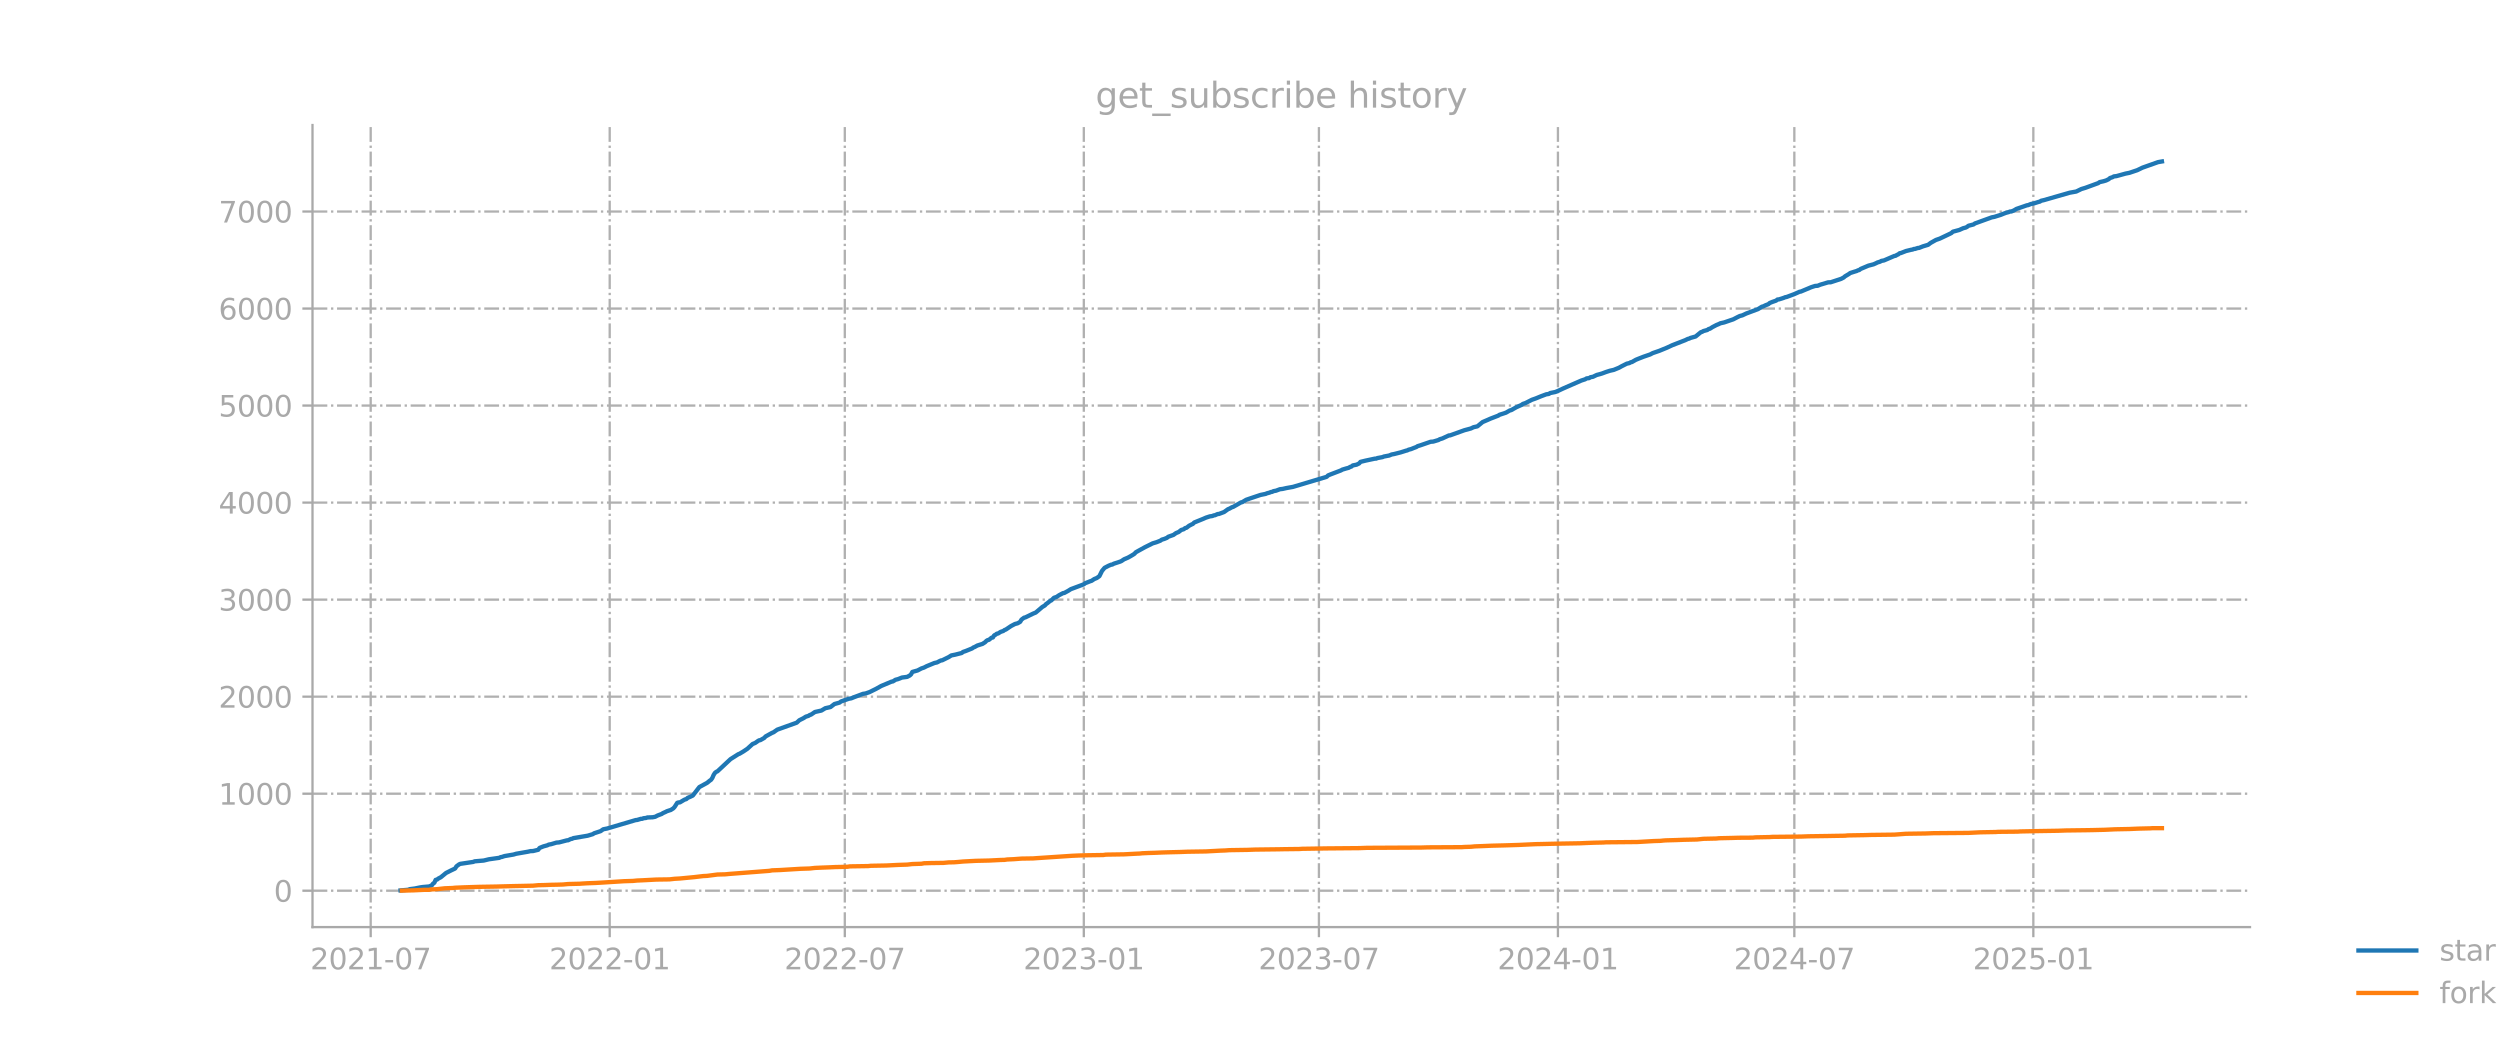 <?xml version="1.0" encoding="utf-8" standalone="no"?>
<!DOCTYPE svg PUBLIC "-//W3C//DTD SVG 1.1//EN"
  "http://www.w3.org/Graphics/SVG/1.1/DTD/svg11.dtd">
<svg xmlns:xlink="http://www.w3.org/1999/xlink" width="864pt" height="360pt" viewBox="0 0 864 360" xmlns="http://www.w3.org/2000/svg" version="1.1">
 <defs>
  <style type="text/css">*{stroke-linejoin: round; stroke-linecap: butt}</style>
 </defs>
 <g id="figure_1">
  <g id="patch_1">
   <path d="M 0 360 
L 864 360 
L 864 0 
L 0 0 
L 0 360 
z
" style="fill: none; opacity: 0"/>
  </g>
  <g id="axes_1">
   <g id="patch_2">
    <path d="M 108 320.4 
L 777.6 320.4 
L 777.6 43.2 
L 108 43.2 
L 108 320.4 
z
" style="fill: none; opacity: 0"/>
   </g>
   <g id="matplotlib.axis_1">
    <g id="xtick_1">
     <g id="line2d_1">
      <path d="M 128.111 320.4 
L 128.111 43.2 
" clip-path="url(#p26e1c98e89)" style="fill: none; stroke-dasharray: 5.12,1.28,0.8,1.28; stroke-dashoffset: 0; stroke: #b0b0b0; stroke-width: 0.8"/>
     </g>
     <g id="line2d_2">
      <defs>
       <path id="mb1f3324a06" d="M 0 0 
L 0 3.5 
" style="stroke: #a9a9a9; stroke-width: 0.8"/>
      </defs>
      <g>
       <use xlink:href="#mb1f3324a06" x="128.111" y="320.4" style="fill: #a9a9a9; stroke: #a9a9a9; stroke-width: 0.8"/>
      </g>
     </g>
     <g id="text_1">
      <!-- 2021-07 -->
      <g style="fill: #a9a9a9" transform="translate(107.22 334.998) scale(0.1 -0.1)">
       <defs>
        <path id="DejaVuSans-32" d="M 1228 531 
L 3431 531 
L 3431 0 
L 469 0 
L 469 531 
Q 828 903 1448 1529 
Q 2069 2156 2228 2338 
Q 2531 2678 2651 2914 
Q 2772 3150 2772 3378 
Q 2772 3750 2511 3984 
Q 2250 4219 1831 4219 
Q 1534 4219 1204 4116 
Q 875 4013 500 3803 
L 500 4441 
Q 881 4594 1212 4672 
Q 1544 4750 1819 4750 
Q 2544 4750 2975 4387 
Q 3406 4025 3406 3419 
Q 3406 3131 3298 2873 
Q 3191 2616 2906 2266 
Q 2828 2175 2409 1742 
Q 1991 1309 1228 531 
z
" transform="scale(0.016)"/>
        <path id="DejaVuSans-30" d="M 2034 4250 
Q 1547 4250 1301 3770 
Q 1056 3291 1056 2328 
Q 1056 1369 1301 889 
Q 1547 409 2034 409 
Q 2525 409 2770 889 
Q 3016 1369 3016 2328 
Q 3016 3291 2770 3770 
Q 2525 4250 2034 4250 
z
M 2034 4750 
Q 2819 4750 3233 4129 
Q 3647 3509 3647 2328 
Q 3647 1150 3233 529 
Q 2819 -91 2034 -91 
Q 1250 -91 836 529 
Q 422 1150 422 2328 
Q 422 3509 836 4129 
Q 1250 4750 2034 4750 
z
" transform="scale(0.016)"/>
        <path id="DejaVuSans-31" d="M 794 531 
L 1825 531 
L 1825 4091 
L 703 3866 
L 703 4441 
L 1819 4666 
L 2450 4666 
L 2450 531 
L 3481 531 
L 3481 0 
L 794 0 
L 794 531 
z
" transform="scale(0.016)"/>
        <path id="DejaVuSans-2d" d="M 313 2009 
L 1997 2009 
L 1997 1497 
L 313 1497 
L 313 2009 
z
" transform="scale(0.016)"/>
        <path id="DejaVuSans-37" d="M 525 4666 
L 3525 4666 
L 3525 4397 
L 1831 0 
L 1172 0 
L 2766 4134 
L 525 4134 
L 525 4666 
z
" transform="scale(0.016)"/>
       </defs>
       <use xlink:href="#DejaVuSans-32"/>
       <use xlink:href="#DejaVuSans-30" transform="translate(63.623 0)"/>
       <use xlink:href="#DejaVuSans-32" transform="translate(127.246 0)"/>
       <use xlink:href="#DejaVuSans-31" transform="translate(190.869 0)"/>
       <use xlink:href="#DejaVuSans-2d" transform="translate(254.492 0)"/>
       <use xlink:href="#DejaVuSans-30" transform="translate(290.576 0)"/>
       <use xlink:href="#DejaVuSans-37" transform="translate(354.199 0)"/>
      </g>
     </g>
    </g>
    <g id="xtick_2">
     <g id="line2d_3">
      <path d="M 210.712 320.4 
L 210.712 43.2 
" clip-path="url(#p26e1c98e89)" style="fill: none; stroke-dasharray: 5.12,1.28,0.8,1.28; stroke-dashoffset: 0; stroke: #b0b0b0; stroke-width: 0.8"/>
     </g>
     <g id="line2d_4">
      <g>
       <use xlink:href="#mb1f3324a06" x="210.712" y="320.4" style="fill: #a9a9a9; stroke: #a9a9a9; stroke-width: 0.8"/>
      </g>
     </g>
     <g id="text_2">
      <!-- 2022-01 -->
      <g style="fill: #a9a9a9" transform="translate(189.82 334.998) scale(0.1 -0.1)">
       <use xlink:href="#DejaVuSans-32"/>
       <use xlink:href="#DejaVuSans-30" transform="translate(63.623 0)"/>
       <use xlink:href="#DejaVuSans-32" transform="translate(127.246 0)"/>
       <use xlink:href="#DejaVuSans-32" transform="translate(190.869 0)"/>
       <use xlink:href="#DejaVuSans-2d" transform="translate(254.492 0)"/>
       <use xlink:href="#DejaVuSans-30" transform="translate(290.576 0)"/>
       <use xlink:href="#DejaVuSans-31" transform="translate(354.199 0)"/>
      </g>
     </g>
    </g>
    <g id="xtick_3">
     <g id="line2d_5">
      <path d="M 291.965 320.4 
L 291.965 43.2 
" clip-path="url(#p26e1c98e89)" style="fill: none; stroke-dasharray: 5.12,1.28,0.8,1.28; stroke-dashoffset: 0; stroke: #b0b0b0; stroke-width: 0.8"/>
     </g>
     <g id="line2d_6">
      <g>
       <use xlink:href="#mb1f3324a06" x="291.965" y="320.4" style="fill: #a9a9a9; stroke: #a9a9a9; stroke-width: 0.8"/>
      </g>
     </g>
     <g id="text_3">
      <!-- 2022-07 -->
      <g style="fill: #a9a9a9" transform="translate(271.074 334.998) scale(0.1 -0.1)">
       <use xlink:href="#DejaVuSans-32"/>
       <use xlink:href="#DejaVuSans-30" transform="translate(63.623 0)"/>
       <use xlink:href="#DejaVuSans-32" transform="translate(127.246 0)"/>
       <use xlink:href="#DejaVuSans-32" transform="translate(190.869 0)"/>
       <use xlink:href="#DejaVuSans-2d" transform="translate(254.492 0)"/>
       <use xlink:href="#DejaVuSans-30" transform="translate(290.576 0)"/>
       <use xlink:href="#DejaVuSans-37" transform="translate(354.199 0)"/>
      </g>
     </g>
    </g>
    <g id="xtick_4">
     <g id="line2d_7">
      <path d="M 374.565 320.4 
L 374.565 43.2 
" clip-path="url(#p26e1c98e89)" style="fill: none; stroke-dasharray: 5.12,1.28,0.8,1.28; stroke-dashoffset: 0; stroke: #b0b0b0; stroke-width: 0.8"/>
     </g>
     <g id="line2d_8">
      <g>
       <use xlink:href="#mb1f3324a06" x="374.565" y="320.4" style="fill: #a9a9a9; stroke: #a9a9a9; stroke-width: 0.8"/>
      </g>
     </g>
     <g id="text_4">
      <!-- 2023-01 -->
      <g style="fill: #a9a9a9" transform="translate(353.674 334.998) scale(0.1 -0.1)">
       <defs>
        <path id="DejaVuSans-33" d="M 2597 2516 
Q 3050 2419 3304 2112 
Q 3559 1806 3559 1356 
Q 3559 666 3084 287 
Q 2609 -91 1734 -91 
Q 1441 -91 1130 -33 
Q 819 25 488 141 
L 488 750 
Q 750 597 1062 519 
Q 1375 441 1716 441 
Q 2309 441 2620 675 
Q 2931 909 2931 1356 
Q 2931 1769 2642 2001 
Q 2353 2234 1838 2234 
L 1294 2234 
L 1294 2753 
L 1863 2753 
Q 2328 2753 2575 2939 
Q 2822 3125 2822 3475 
Q 2822 3834 2567 4026 
Q 2313 4219 1838 4219 
Q 1578 4219 1281 4162 
Q 984 4106 628 3988 
L 628 4550 
Q 988 4650 1302 4700 
Q 1616 4750 1894 4750 
Q 2613 4750 3031 4423 
Q 3450 4097 3450 3541 
Q 3450 3153 3228 2886 
Q 3006 2619 2597 2516 
z
" transform="scale(0.016)"/>
       </defs>
       <use xlink:href="#DejaVuSans-32"/>
       <use xlink:href="#DejaVuSans-30" transform="translate(63.623 0)"/>
       <use xlink:href="#DejaVuSans-32" transform="translate(127.246 0)"/>
       <use xlink:href="#DejaVuSans-33" transform="translate(190.869 0)"/>
       <use xlink:href="#DejaVuSans-2d" transform="translate(254.492 0)"/>
       <use xlink:href="#DejaVuSans-30" transform="translate(290.576 0)"/>
       <use xlink:href="#DejaVuSans-31" transform="translate(354.199 0)"/>
      </g>
     </g>
    </g>
    <g id="xtick_5">
     <g id="line2d_9">
      <path d="M 455.819 320.4 
L 455.819 43.2 
" clip-path="url(#p26e1c98e89)" style="fill: none; stroke-dasharray: 5.12,1.28,0.8,1.28; stroke-dashoffset: 0; stroke: #b0b0b0; stroke-width: 0.8"/>
     </g>
     <g id="line2d_10">
      <g>
       <use xlink:href="#mb1f3324a06" x="455.819" y="320.4" style="fill: #a9a9a9; stroke: #a9a9a9; stroke-width: 0.8"/>
      </g>
     </g>
     <g id="text_5">
      <!-- 2023-07 -->
      <g style="fill: #a9a9a9" transform="translate(434.927 334.998) scale(0.1 -0.1)">
       <use xlink:href="#DejaVuSans-32"/>
       <use xlink:href="#DejaVuSans-30" transform="translate(63.623 0)"/>
       <use xlink:href="#DejaVuSans-32" transform="translate(127.246 0)"/>
       <use xlink:href="#DejaVuSans-33" transform="translate(190.869 0)"/>
       <use xlink:href="#DejaVuSans-2d" transform="translate(254.492 0)"/>
       <use xlink:href="#DejaVuSans-30" transform="translate(290.576 0)"/>
       <use xlink:href="#DejaVuSans-37" transform="translate(354.199 0)"/>
      </g>
     </g>
    </g>
    <g id="xtick_6">
     <g id="line2d_11">
      <path d="M 538.419 320.4 
L 538.419 43.2 
" clip-path="url(#p26e1c98e89)" style="fill: none; stroke-dasharray: 5.12,1.28,0.8,1.28; stroke-dashoffset: 0; stroke: #b0b0b0; stroke-width: 0.8"/>
     </g>
     <g id="line2d_12">
      <g>
       <use xlink:href="#mb1f3324a06" x="538.419" y="320.4" style="fill: #a9a9a9; stroke: #a9a9a9; stroke-width: 0.8"/>
      </g>
     </g>
     <g id="text_6">
      <!-- 2024-01 -->
      <g style="fill: #a9a9a9" transform="translate(517.527 334.998) scale(0.1 -0.1)">
       <defs>
        <path id="DejaVuSans-34" d="M 2419 4116 
L 825 1625 
L 2419 1625 
L 2419 4116 
z
M 2253 4666 
L 3047 4666 
L 3047 1625 
L 3713 1625 
L 3713 1100 
L 3047 1100 
L 3047 0 
L 2419 0 
L 2419 1100 
L 313 1100 
L 313 1709 
L 2253 4666 
z
" transform="scale(0.016)"/>
       </defs>
       <use xlink:href="#DejaVuSans-32"/>
       <use xlink:href="#DejaVuSans-30" transform="translate(63.623 0)"/>
       <use xlink:href="#DejaVuSans-32" transform="translate(127.246 0)"/>
       <use xlink:href="#DejaVuSans-34" transform="translate(190.869 0)"/>
       <use xlink:href="#DejaVuSans-2d" transform="translate(254.492 0)"/>
       <use xlink:href="#DejaVuSans-30" transform="translate(290.576 0)"/>
       <use xlink:href="#DejaVuSans-31" transform="translate(354.199 0)"/>
      </g>
     </g>
    </g>
    <g id="xtick_7">
     <g id="line2d_13">
      <path d="M 620.121 320.4 
L 620.121 43.2 
" clip-path="url(#p26e1c98e89)" style="fill: none; stroke-dasharray: 5.12,1.28,0.8,1.28; stroke-dashoffset: 0; stroke: #b0b0b0; stroke-width: 0.8"/>
     </g>
     <g id="line2d_14">
      <g>
       <use xlink:href="#mb1f3324a06" x="620.121" y="320.4" style="fill: #a9a9a9; stroke: #a9a9a9; stroke-width: 0.8"/>
      </g>
     </g>
     <g id="text_7">
      <!-- 2024-07 -->
      <g style="fill: #a9a9a9" transform="translate(599.23 334.998) scale(0.1 -0.1)">
       <use xlink:href="#DejaVuSans-32"/>
       <use xlink:href="#DejaVuSans-30" transform="translate(63.623 0)"/>
       <use xlink:href="#DejaVuSans-32" transform="translate(127.246 0)"/>
       <use xlink:href="#DejaVuSans-34" transform="translate(190.869 0)"/>
       <use xlink:href="#DejaVuSans-2d" transform="translate(254.492 0)"/>
       <use xlink:href="#DejaVuSans-30" transform="translate(290.576 0)"/>
       <use xlink:href="#DejaVuSans-37" transform="translate(354.199 0)"/>
      </g>
     </g>
    </g>
    <g id="xtick_8">
     <g id="line2d_15">
      <path d="M 702.721 320.4 
L 702.721 43.2 
" clip-path="url(#p26e1c98e89)" style="fill: none; stroke-dasharray: 5.12,1.28,0.8,1.28; stroke-dashoffset: 0; stroke: #b0b0b0; stroke-width: 0.8"/>
     </g>
     <g id="line2d_16">
      <g>
       <use xlink:href="#mb1f3324a06" x="702.721" y="320.4" style="fill: #a9a9a9; stroke: #a9a9a9; stroke-width: 0.8"/>
      </g>
     </g>
     <g id="text_8">
      <!-- 2025-01 -->
      <g style="fill: #a9a9a9" transform="translate(681.83 334.998) scale(0.1 -0.1)">
       <defs>
        <path id="DejaVuSans-35" d="M 691 4666 
L 3169 4666 
L 3169 4134 
L 1269 4134 
L 1269 2991 
Q 1406 3038 1543 3061 
Q 1681 3084 1819 3084 
Q 2600 3084 3056 2656 
Q 3513 2228 3513 1497 
Q 3513 744 3044 326 
Q 2575 -91 1722 -91 
Q 1428 -91 1123 -41 
Q 819 9 494 109 
L 494 744 
Q 775 591 1075 516 
Q 1375 441 1709 441 
Q 2250 441 2565 725 
Q 2881 1009 2881 1497 
Q 2881 1984 2565 2268 
Q 2250 2553 1709 2553 
Q 1456 2553 1204 2497 
Q 953 2441 691 2322 
L 691 4666 
z
" transform="scale(0.016)"/>
       </defs>
       <use xlink:href="#DejaVuSans-32"/>
       <use xlink:href="#DejaVuSans-30" transform="translate(63.623 0)"/>
       <use xlink:href="#DejaVuSans-32" transform="translate(127.246 0)"/>
       <use xlink:href="#DejaVuSans-35" transform="translate(190.869 0)"/>
       <use xlink:href="#DejaVuSans-2d" transform="translate(254.492 0)"/>
       <use xlink:href="#DejaVuSans-30" transform="translate(290.576 0)"/>
       <use xlink:href="#DejaVuSans-31" transform="translate(354.199 0)"/>
      </g>
     </g>
    </g>
   </g>
   <g id="matplotlib.axis_2">
    <g id="ytick_1">
     <g id="line2d_17">
      <path d="M 108 307.834 
L 777.6 307.834 
" clip-path="url(#p26e1c98e89)" style="fill: none; stroke-dasharray: 5.12,1.28,0.8,1.28; stroke-dashoffset: 0; stroke: #b0b0b0; stroke-width: 0.8"/>
     </g>
     <g id="line2d_18">
      <defs>
       <path id="m8f75522e05" d="M 0 0 
L -3.5 0 
" style="stroke: #a9a9a9; stroke-width: 0.8"/>
      </defs>
      <g>
       <use xlink:href="#m8f75522e05" x="108" y="307.834" style="fill: #a9a9a9; stroke: #a9a9a9; stroke-width: 0.8"/>
      </g>
     </g>
     <g id="text_9">
      <!-- 0 -->
      <g style="fill: #a9a9a9" transform="translate(94.638 311.633) scale(0.1 -0.1)">
       <use xlink:href="#DejaVuSans-30"/>
      </g>
     </g>
    </g>
    <g id="ytick_2">
     <g id="line2d_19">
      <path d="M 108 274.301 
L 777.6 274.301 
" clip-path="url(#p26e1c98e89)" style="fill: none; stroke-dasharray: 5.12,1.28,0.8,1.28; stroke-dashoffset: 0; stroke: #b0b0b0; stroke-width: 0.8"/>
     </g>
     <g id="line2d_20">
      <g>
       <use xlink:href="#m8f75522e05" x="108" y="274.301" style="fill: #a9a9a9; stroke: #a9a9a9; stroke-width: 0.8"/>
      </g>
     </g>
     <g id="text_10">
      <!-- 1000 -->
      <g style="fill: #a9a9a9" transform="translate(75.55 278.1) scale(0.1 -0.1)">
       <use xlink:href="#DejaVuSans-31"/>
       <use xlink:href="#DejaVuSans-30" transform="translate(63.623 0)"/>
       <use xlink:href="#DejaVuSans-30" transform="translate(127.246 0)"/>
       <use xlink:href="#DejaVuSans-30" transform="translate(190.869 0)"/>
      </g>
     </g>
    </g>
    <g id="ytick_3">
     <g id="line2d_21">
      <path d="M 108 240.768 
L 777.6 240.768 
" clip-path="url(#p26e1c98e89)" style="fill: none; stroke-dasharray: 5.12,1.28,0.8,1.28; stroke-dashoffset: 0; stroke: #b0b0b0; stroke-width: 0.8"/>
     </g>
     <g id="line2d_22">
      <g>
       <use xlink:href="#m8f75522e05" x="108" y="240.768" style="fill: #a9a9a9; stroke: #a9a9a9; stroke-width: 0.8"/>
      </g>
     </g>
     <g id="text_11">
      <!-- 2000 -->
      <g style="fill: #a9a9a9" transform="translate(75.55 244.567) scale(0.1 -0.1)">
       <use xlink:href="#DejaVuSans-32"/>
       <use xlink:href="#DejaVuSans-30" transform="translate(63.623 0)"/>
       <use xlink:href="#DejaVuSans-30" transform="translate(127.246 0)"/>
       <use xlink:href="#DejaVuSans-30" transform="translate(190.869 0)"/>
      </g>
     </g>
    </g>
    <g id="ytick_4">
     <g id="line2d_23">
      <path d="M 108 207.235 
L 777.6 207.235 
" clip-path="url(#p26e1c98e89)" style="fill: none; stroke-dasharray: 5.12,1.28,0.8,1.28; stroke-dashoffset: 0; stroke: #b0b0b0; stroke-width: 0.8"/>
     </g>
     <g id="line2d_24">
      <g>
       <use xlink:href="#m8f75522e05" x="108" y="207.235" style="fill: #a9a9a9; stroke: #a9a9a9; stroke-width: 0.8"/>
      </g>
     </g>
     <g id="text_12">
      <!-- 3000 -->
      <g style="fill: #a9a9a9" transform="translate(75.55 211.034) scale(0.1 -0.1)">
       <use xlink:href="#DejaVuSans-33"/>
       <use xlink:href="#DejaVuSans-30" transform="translate(63.623 0)"/>
       <use xlink:href="#DejaVuSans-30" transform="translate(127.246 0)"/>
       <use xlink:href="#DejaVuSans-30" transform="translate(190.869 0)"/>
      </g>
     </g>
    </g>
    <g id="ytick_5">
     <g id="line2d_25">
      <path d="M 108 173.702 
L 777.6 173.702 
" clip-path="url(#p26e1c98e89)" style="fill: none; stroke-dasharray: 5.12,1.28,0.8,1.28; stroke-dashoffset: 0; stroke: #b0b0b0; stroke-width: 0.8"/>
     </g>
     <g id="line2d_26">
      <g>
       <use xlink:href="#m8f75522e05" x="108" y="173.702" style="fill: #a9a9a9; stroke: #a9a9a9; stroke-width: 0.8"/>
      </g>
     </g>
     <g id="text_13">
      <!-- 4000 -->
      <g style="fill: #a9a9a9" transform="translate(75.55 177.501) scale(0.1 -0.1)">
       <use xlink:href="#DejaVuSans-34"/>
       <use xlink:href="#DejaVuSans-30" transform="translate(63.623 0)"/>
       <use xlink:href="#DejaVuSans-30" transform="translate(127.246 0)"/>
       <use xlink:href="#DejaVuSans-30" transform="translate(190.869 0)"/>
      </g>
     </g>
    </g>
    <g id="ytick_6">
     <g id="line2d_27">
      <path d="M 108 140.169 
L 777.6 140.169 
" clip-path="url(#p26e1c98e89)" style="fill: none; stroke-dasharray: 5.12,1.28,0.8,1.28; stroke-dashoffset: 0; stroke: #b0b0b0; stroke-width: 0.8"/>
     </g>
     <g id="line2d_28">
      <g>
       <use xlink:href="#m8f75522e05" x="108" y="140.169" style="fill: #a9a9a9; stroke: #a9a9a9; stroke-width: 0.8"/>
      </g>
     </g>
     <g id="text_14">
      <!-- 5000 -->
      <g style="fill: #a9a9a9" transform="translate(75.55 143.968) scale(0.1 -0.1)">
       <use xlink:href="#DejaVuSans-35"/>
       <use xlink:href="#DejaVuSans-30" transform="translate(63.623 0)"/>
       <use xlink:href="#DejaVuSans-30" transform="translate(127.246 0)"/>
       <use xlink:href="#DejaVuSans-30" transform="translate(190.869 0)"/>
      </g>
     </g>
    </g>
    <g id="ytick_7">
     <g id="line2d_29">
      <path d="M 108 106.636 
L 777.6 106.636 
" clip-path="url(#p26e1c98e89)" style="fill: none; stroke-dasharray: 5.12,1.28,0.8,1.28; stroke-dashoffset: 0; stroke: #b0b0b0; stroke-width: 0.8"/>
     </g>
     <g id="line2d_30">
      <g>
       <use xlink:href="#m8f75522e05" x="108" y="106.636" style="fill: #a9a9a9; stroke: #a9a9a9; stroke-width: 0.8"/>
      </g>
     </g>
     <g id="text_15">
      <!-- 6000 -->
      <g style="fill: #a9a9a9" transform="translate(75.55 110.435) scale(0.1 -0.1)">
       <defs>
        <path id="DejaVuSans-36" d="M 2113 2584 
Q 1688 2584 1439 2293 
Q 1191 2003 1191 1497 
Q 1191 994 1439 701 
Q 1688 409 2113 409 
Q 2538 409 2786 701 
Q 3034 994 3034 1497 
Q 3034 2003 2786 2293 
Q 2538 2584 2113 2584 
z
M 3366 4563 
L 3366 3988 
Q 3128 4100 2886 4159 
Q 2644 4219 2406 4219 
Q 1781 4219 1451 3797 
Q 1122 3375 1075 2522 
Q 1259 2794 1537 2939 
Q 1816 3084 2150 3084 
Q 2853 3084 3261 2657 
Q 3669 2231 3669 1497 
Q 3669 778 3244 343 
Q 2819 -91 2113 -91 
Q 1303 -91 875 529 
Q 447 1150 447 2328 
Q 447 3434 972 4092 
Q 1497 4750 2381 4750 
Q 2619 4750 2861 4703 
Q 3103 4656 3366 4563 
z
" transform="scale(0.016)"/>
       </defs>
       <use xlink:href="#DejaVuSans-36"/>
       <use xlink:href="#DejaVuSans-30" transform="translate(63.623 0)"/>
       <use xlink:href="#DejaVuSans-30" transform="translate(127.246 0)"/>
       <use xlink:href="#DejaVuSans-30" transform="translate(190.869 0)"/>
      </g>
     </g>
    </g>
    <g id="ytick_8">
     <g id="line2d_31">
      <path d="M 108 73.103 
L 777.6 73.103 
" clip-path="url(#p26e1c98e89)" style="fill: none; stroke-dasharray: 5.12,1.28,0.8,1.28; stroke-dashoffset: 0; stroke: #b0b0b0; stroke-width: 0.8"/>
     </g>
     <g id="line2d_32">
      <g>
       <use xlink:href="#m8f75522e05" x="108" y="73.103" style="fill: #a9a9a9; stroke: #a9a9a9; stroke-width: 0.8"/>
      </g>
     </g>
     <g id="text_16">
      <!-- 7000 -->
      <g style="fill: #a9a9a9" transform="translate(75.55 76.902) scale(0.1 -0.1)">
       <use xlink:href="#DejaVuSans-37"/>
       <use xlink:href="#DejaVuSans-30" transform="translate(63.623 0)"/>
       <use xlink:href="#DejaVuSans-30" transform="translate(127.246 0)"/>
       <use xlink:href="#DejaVuSans-30" transform="translate(190.869 0)"/>
      </g>
     </g>
    </g>
   </g>
   <g id="line2d_33">
    <path d="M 138.436 307.733 
L 141.13 307.498 
L 141.579 307.297 
L 143.374 307.062 
L 145.17 306.693 
L 146.068 306.559 
L 148.312 306.358 
L 149.21 305.989 
L 149.659 305.386 
L 150.108 305.084 
L 150.557 304.078 
L 151.006 304.011 
L 151.455 303.642 
L 152.353 303.172 
L 154.148 301.697 
L 155.944 300.792 
L 157.291 300.154 
L 157.74 299.417 
L 158.637 298.746 
L 159.086 298.545 
L 163.576 297.874 
L 164.024 297.673 
L 167.167 297.405 
L 168.963 296.969 
L 172.554 296.466 
L 173.003 296.231 
L 173.452 296.164 
L 174.349 295.862 
L 177.492 295.326 
L 178.39 295.057 
L 182.43 294.353 
L 183.328 294.152 
L 184.226 294.119 
L 186.021 293.683 
L 186.47 293.046 
L 187.817 292.509 
L 189.164 292.14 
L 189.613 291.905 
L 190.51 291.738 
L 192.306 291.201 
L 193.204 291.134 
L 194.102 290.899 
L 195.897 290.43 
L 196.346 290.396 
L 197.244 289.96 
L 197.693 289.893 
L 198.142 289.659 
L 203.08 288.82 
L 204.876 288.284 
L 205.325 287.982 
L 207.569 287.244 
L 208.467 286.607 
L 209.814 286.339 
L 219.69 283.422 
L 220.139 283.388 
L 221.485 282.986 
L 221.934 282.986 
L 222.383 282.784 
L 223.281 282.684 
L 223.73 282.516 
L 225.526 282.449 
L 226.423 282.281 
L 227.321 281.812 
L 228.668 281.309 
L 229.117 281.007 
L 230.015 280.605 
L 230.464 280.37 
L 231.362 280.068 
L 231.81 279.934 
L 232.708 279.364 
L 233.157 278.861 
L 234.055 277.453 
L 234.504 277.319 
L 234.953 277.319 
L 236.3 276.514 
L 236.749 276.279 
L 237.197 276.178 
L 237.646 275.743 
L 238.544 275.374 
L 239.442 274.938 
L 241.687 272.02 
L 244.38 270.545 
L 245.278 269.807 
L 245.727 269.505 
L 246.176 268.868 
L 246.625 267.829 
L 247.074 267.125 
L 247.522 266.756 
L 247.971 266.554 
L 251.563 263.201 
L 252.46 262.363 
L 255.154 260.653 
L 255.603 260.485 
L 256.95 259.68 
L 258.296 258.775 
L 260.092 257.132 
L 260.99 256.763 
L 261.888 256.126 
L 262.337 255.857 
L 262.786 255.79 
L 264.132 255.019 
L 264.581 254.516 
L 266.826 253.275 
L 267.275 253.108 
L 268.621 252.169 
L 275.355 249.754 
L 276.253 248.916 
L 277.6 248.246 
L 278.498 247.675 
L 279.395 247.407 
L 279.844 247.105 
L 280.293 246.971 
L 281.64 246.066 
L 283.884 245.563 
L 285.231 244.758 
L 286.578 244.456 
L 287.027 244.356 
L 288.374 243.316 
L 290.169 242.813 
L 290.618 242.444 
L 293.312 241.505 
L 294.209 241.338 
L 295.107 240.969 
L 298.25 239.795 
L 299.148 239.661 
L 300.494 239.192 
L 302.739 238.085 
L 304.535 237.079 
L 308.126 235.57 
L 308.575 235.503 
L 309.473 234.933 
L 310.37 234.698 
L 311.717 234.162 
L 313.513 233.927 
L 314.411 233.457 
L 314.86 233.055 
L 315.308 232.217 
L 317.104 231.714 
L 318.451 231.01 
L 319.349 230.708 
L 320.247 230.238 
L 322.94 229.132 
L 323.838 228.931 
L 324.736 228.461 
L 325.185 228.26 
L 325.633 228.193 
L 327.878 227.086 
L 328.776 226.516 
L 330.123 226.248 
L 332.367 225.678 
L 332.816 225.309 
L 333.714 225.007 
L 335.958 224.102 
L 336.407 223.766 
L 336.856 223.599 
L 337.754 223.096 
L 339.55 222.526 
L 340.448 221.956 
L 340.897 221.486 
L 341.345 221.218 
L 341.794 221.117 
L 342.692 220.38 
L 343.141 220.313 
L 343.59 219.575 
L 344.039 219.374 
L 344.488 219.005 
L 344.937 218.938 
L 345.835 218.368 
L 346.732 218.066 
L 347.181 217.731 
L 347.63 217.563 
L 349.426 216.356 
L 350.773 215.651 
L 351.67 215.417 
L 352.568 214.914 
L 353.017 214.143 
L 353.915 213.472 
L 354.364 213.371 
L 357.057 212.063 
L 357.955 211.695 
L 359.302 210.554 
L 360.2 209.783 
L 361.098 209.247 
L 361.547 208.744 
L 361.995 208.442 
L 362.893 207.704 
L 363.342 207.503 
L 364.24 206.598 
L 365.138 206.296 
L 366.036 205.692 
L 367.382 204.988 
L 367.831 204.921 
L 369.178 204.183 
L 370.076 203.613 
L 374.565 201.937 
L 375.014 201.568 
L 376.81 200.863 
L 377.259 200.729 
L 378.156 200.126 
L 379.054 199.757 
L 379.952 199.12 
L 380.85 197.309 
L 381.748 196.236 
L 383.094 195.532 
L 383.992 195.163 
L 384.441 195.096 
L 384.89 194.828 
L 387.135 194.09 
L 387.584 193.889 
L 388.481 193.285 
L 389.828 192.715 
L 390.726 192.212 
L 391.624 191.675 
L 392.073 191.374 
L 392.522 190.871 
L 393.419 190.368 
L 395.664 189.127 
L 398.358 187.786 
L 399.704 187.383 
L 401.051 186.847 
L 401.5 186.511 
L 402.398 186.243 
L 403.296 185.874 
L 403.744 185.505 
L 405.54 184.868 
L 406.438 184.231 
L 407.336 183.862 
L 408.234 183.158 
L 409.131 182.89 
L 409.58 182.487 
L 410.029 182.42 
L 410.927 181.716 
L 411.825 181.247 
L 412.274 181.046 
L 412.723 180.576 
L 415.865 179.302 
L 416.763 178.899 
L 418.11 178.463 
L 419.008 178.329 
L 419.456 178.128 
L 419.905 178.061 
L 420.803 177.659 
L 421.252 177.625 
L 423.048 176.954 
L 424.395 175.982 
L 424.843 175.814 
L 425.741 175.311 
L 426.19 175.177 
L 428.884 173.635 
L 429.333 173.534 
L 430.679 172.729 
L 432.026 172.26 
L 432.924 171.958 
L 434.72 171.354 
L 435.617 171.053 
L 437.413 170.684 
L 437.862 170.483 
L 438.76 170.248 
L 439.209 170.047 
L 439.658 169.98 
L 440.107 169.745 
L 441.004 169.577 
L 442.351 169.074 
L 443.249 168.974 
L 444.596 168.672 
L 446.84 168.269 
L 458.512 164.782 
L 458.961 164.313 
L 459.859 163.944 
L 463.45 162.569 
L 463.899 162.301 
L 465.246 161.898 
L 466.144 161.663 
L 466.592 161.362 
L 467.041 161.261 
L 467.49 160.859 
L 468.837 160.59 
L 469.735 160.154 
L 470.184 159.618 
L 471.979 159.182 
L 475.122 158.511 
L 475.571 158.511 
L 476.02 158.31 
L 477.815 157.975 
L 478.264 157.774 
L 480.06 157.438 
L 480.958 157.069 
L 481.856 156.902 
L 484.1 156.332 
L 485.896 155.762 
L 486.345 155.661 
L 486.794 155.426 
L 487.691 155.192 
L 488.589 154.823 
L 489.487 154.487 
L 489.936 154.186 
L 490.834 153.917 
L 494.425 152.677 
L 495.323 152.61 
L 497.119 152.073 
L 497.567 151.805 
L 498.465 151.537 
L 500.71 150.497 
L 501.159 150.463 
L 506.097 148.686 
L 508.341 148.083 
L 509.239 147.647 
L 510.586 147.345 
L 512.382 145.869 
L 514.177 145.098 
L 515.075 144.696 
L 517.769 143.656 
L 518.218 143.354 
L 520.462 142.617 
L 521.809 141.846 
L 522.258 141.745 
L 524.053 140.739 
L 525.849 139.934 
L 526.298 139.599 
L 527.196 139.297 
L 529.44 138.157 
L 530.787 137.687 
L 532.583 136.95 
L 533.93 136.447 
L 534.378 136.279 
L 535.276 136.145 
L 535.725 135.843 
L 537.521 135.474 
L 538.419 135.105 
L 540.214 134.267 
L 546.499 131.517 
L 547.846 131.081 
L 548.295 130.78 
L 549.193 130.679 
L 549.642 130.377 
L 550.539 130.21 
L 551.437 129.774 
L 551.886 129.572 
L 552.784 129.338 
L 553.682 129.069 
L 555.028 128.566 
L 556.375 128.131 
L 557.722 127.829 
L 559.518 127.091 
L 560.415 126.588 
L 562.211 125.683 
L 563.109 125.481 
L 563.558 125.213 
L 564.007 125.113 
L 565.354 124.341 
L 566.251 123.972 
L 568.047 123.268 
L 570.292 122.497 
L 571.189 122.028 
L 573.434 121.256 
L 576.127 120.15 
L 577.923 119.311 
L 582.412 117.568 
L 583.31 117.132 
L 583.759 117.031 
L 584.208 116.796 
L 586.004 116.293 
L 587.799 114.818 
L 588.248 114.684 
L 588.697 114.416 
L 590.044 114.047 
L 590.493 113.711 
L 590.942 113.611 
L 591.839 113.041 
L 593.186 112.337 
L 594.084 111.968 
L 594.533 111.733 
L 595.88 111.431 
L 598.124 110.66 
L 599.022 110.358 
L 600.369 109.654 
L 601.267 109.218 
L 602.164 108.983 
L 603.511 108.346 
L 607.551 106.837 
L 608.898 105.999 
L 609.347 105.898 
L 610.245 105.462 
L 611.143 105.127 
L 611.592 104.725 
L 612.489 104.356 
L 613.836 103.886 
L 614.285 103.517 
L 614.734 103.484 
L 615.632 103.216 
L 616.53 102.914 
L 616.979 102.713 
L 617.428 102.646 
L 618.774 102.143 
L 620.121 101.64 
L 621.917 100.835 
L 622.366 100.768 
L 625.957 99.259 
L 627.304 98.823 
L 628.201 98.756 
L 629.099 98.387 
L 631.793 97.582 
L 632.691 97.549 
L 636.282 96.375 
L 637.18 95.905 
L 637.629 95.503 
L 638.975 94.698 
L 639.424 94.363 
L 640.771 93.927 
L 641.669 93.659 
L 642.118 93.424 
L 642.567 93.323 
L 643.016 92.954 
L 645.709 91.814 
L 647.505 91.345 
L 648.403 90.943 
L 648.851 90.708 
L 649.749 90.44 
L 650.198 90.171 
L 651.096 90.004 
L 654.687 88.461 
L 655.136 88.394 
L 655.585 88.092 
L 656.034 87.925 
L 656.483 87.522 
L 656.932 87.455 
L 658.728 86.751 
L 660.523 86.315 
L 660.972 86.248 
L 661.421 86.047 
L 661.87 86.013 
L 662.768 85.711 
L 663.217 85.678 
L 664.563 85.141 
L 666.359 84.605 
L 667.257 83.934 
L 669.053 82.928 
L 670.399 82.459 
L 673.991 80.749 
L 674.44 80.514 
L 674.888 80.078 
L 677.133 79.474 
L 678.48 78.871 
L 679.378 78.636 
L 679.827 78.401 
L 680.275 78.032 
L 682.071 77.563 
L 682.52 77.228 
L 688.356 75.115 
L 689.254 74.947 
L 691.498 74.243 
L 692.396 73.874 
L 693.294 73.539 
L 694.192 73.304 
L 694.641 73.103 
L 695.09 73.103 
L 695.987 72.734 
L 696.885 72.198 
L 699.13 71.426 
L 700.477 70.957 
L 700.926 70.89 
L 701.823 70.521 
L 703.17 70.219 
L 704.517 69.783 
L 704.966 69.683 
L 705.415 69.381 
L 706.312 69.18 
L 715.291 66.598 
L 717.535 66.195 
L 718.433 65.759 
L 719.331 65.323 
L 720.678 64.921 
L 725.167 63.278 
L 725.616 62.943 
L 726.963 62.641 
L 727.86 62.372 
L 728.758 61.937 
L 729.207 61.534 
L 730.105 61.232 
L 730.554 60.964 
L 731.452 60.863 
L 734.594 59.992 
L 735.941 59.723 
L 738.634 58.818 
L 740.43 57.946 
L 745.817 56.035 
L 747.164 55.8 
L 747.164 55.8 
" clip-path="url(#p26e1c98e89)" style="fill: none; stroke: #1f77b4; stroke-width: 1.5; stroke-linecap: square"/>
   </g>
   <g id="line2d_34">
    <path d="M 138.885 307.8 
L 142.926 307.699 
L 146.517 307.532 
L 148.312 307.532 
L 148.761 307.398 
L 151.006 307.297 
L 153.699 306.995 
L 156.393 306.895 
L 157.291 306.794 
L 160.433 306.66 
L 163.576 306.559 
L 165.82 306.492 
L 171.656 306.392 
L 173.901 306.325 
L 177.941 306.224 
L 179.736 306.19 
L 184.226 306.09 
L 186.021 305.922 
L 187.817 305.889 
L 190.51 305.788 
L 192.306 305.754 
L 194.551 305.687 
L 196.346 305.52 
L 200.386 305.419 
L 201.284 305.352 
L 203.08 305.251 
L 205.773 305.151 
L 207.569 305.05 
L 215.65 304.547 
L 218.792 304.447 
L 220.139 304.313 
L 222.383 304.212 
L 226.872 303.977 
L 231.362 303.91 
L 233.157 303.709 
L 234.953 303.608 
L 239.891 303.139 
L 243.033 302.77 
L 244.38 302.703 
L 247.971 302.234 
L 250.665 302.166 
L 252.012 302.032 
L 253.358 301.932 
L 265.928 300.959 
L 266.826 300.792 
L 269.519 300.691 
L 276.702 300.255 
L 279.844 300.154 
L 281.64 299.953 
L 283.884 299.853 
L 286.578 299.752 
L 288.823 299.651 
L 290.618 299.618 
L 292.863 299.551 
L 293.761 299.417 
L 300.045 299.316 
L 300.943 299.216 
L 306.33 299.115 
L 310.37 298.914 
L 313.513 298.813 
L 315.308 298.612 
L 318.451 298.511 
L 319.349 298.344 
L 321.593 298.277 
L 326.082 298.21 
L 327.878 298.042 
L 329.674 298.008 
L 331.02 297.908 
L 332.816 297.74 
L 337.305 297.505 
L 341.794 297.405 
L 345.835 297.204 
L 347.181 297.17 
L 348.079 297.036 
L 350.324 296.935 
L 351.222 296.868 
L 352.119 296.801 
L 353.017 296.734 
L 357.057 296.667 
L 358.404 296.566 
L 370.525 295.762 
L 372.769 295.661 
L 375.014 295.594 
L 381.299 295.493 
L 382.197 295.359 
L 388.481 295.259 
L 392.971 295.024 
L 393.868 294.99 
L 394.766 294.89 
L 397.011 294.789 
L 399.255 294.722 
L 401.5 294.622 
L 403.744 294.554 
L 407.785 294.454 
L 410.478 294.353 
L 416.763 294.253 
L 421.701 293.984 
L 423.497 293.917 
L 424.843 293.817 
L 431.128 293.716 
L 433.822 293.616 
L 441.902 293.515 
L 443.698 293.481 
L 449.085 293.414 
L 449.983 293.347 
L 456.267 293.247 
L 458.063 293.213 
L 469.735 293.113 
L 472.428 293.012 
L 491.283 292.911 
L 493.527 292.844 
L 505.199 292.777 
L 506.097 292.71 
L 508.341 292.643 
L 509.688 292.509 
L 512.382 292.408 
L 515.524 292.274 
L 519.564 292.174 
L 521.809 292.107 
L 524.951 292.006 
L 528.543 291.838 
L 530.787 291.738 
L 532.583 291.704 
L 536.623 291.604 
L 538.419 291.57 
L 544.255 291.469 
L 546.05 291.436 
L 548.295 291.335 
L 550.988 291.235 
L 554.131 291.168 
L 555.028 291.101 
L 565.802 291 
L 571.638 290.665 
L 573.883 290.598 
L 574.781 290.497 
L 575.679 290.43 
L 579.27 290.329 
L 581.963 290.229 
L 586.452 290.128 
L 588.697 289.893 
L 593.186 289.793 
L 594.084 289.692 
L 598.573 289.592 
L 600.818 289.525 
L 605.756 289.491 
L 606.654 289.39 
L 611.592 289.29 
L 612.489 289.223 
L 622.366 289.122 
L 625.059 289.022 
L 631.793 288.921 
L 633.588 288.887 
L 637.629 288.82 
L 638.526 288.72 
L 644.362 288.619 
L 646.607 288.552 
L 654.687 288.451 
L 656.034 288.351 
L 657.381 288.25 
L 658.728 288.15 
L 665.461 288.049 
L 668.155 287.949 
L 680.275 287.848 
L 684.316 287.647 
L 689.703 287.546 
L 690.6 287.479 
L 697.334 287.412 
L 698.232 287.345 
L 703.17 287.244 
L 704.966 287.211 
L 711.251 287.11 
L 713.944 287.01 
L 721.576 286.909 
L 723.371 286.875 
L 727.411 286.775 
L 731.003 286.607 
L 735.941 286.507 
L 739.083 286.372 
L 743.123 286.272 
L 744.021 286.205 
L 747.164 286.205 
L 747.164 286.205 
" clip-path="url(#p26e1c98e89)" style="fill: none; stroke: #ff7f0e; stroke-width: 1.5; stroke-linecap: square"/>
   </g>
   <g id="patch_3">
    <path d="M 108 320.4 
L 108 43.2 
" style="fill: none; stroke: #a9a9a9; stroke-width: 0.8; stroke-linejoin: miter; stroke-linecap: square"/>
   </g>
   <g id="patch_4">
    <path d="M 777.6 320.4 
L 777.6 43.2 
" style="fill: none"/>
   </g>
   <g id="patch_5">
    <path d="M 108 320.4 
L 777.6 320.4 
" style="fill: none; stroke: #a9a9a9; stroke-width: 0.8; stroke-linejoin: miter; stroke-linecap: square"/>
   </g>
   <g id="patch_6">
    <path d="M 108 43.2 
L 777.6 43.2 
" style="fill: none"/>
   </g>
   <g id="text_17">
    <!-- get_subscribe history -->
    <g style="fill: #a9a9a9" transform="translate(378.608 37.2) scale(0.12 -0.12)">
     <defs>
      <path id="DejaVuSans-67" d="M 2906 1791 
Q 2906 2416 2648 2759 
Q 2391 3103 1925 3103 
Q 1463 3103 1205 2759 
Q 947 2416 947 1791 
Q 947 1169 1205 825 
Q 1463 481 1925 481 
Q 2391 481 2648 825 
Q 2906 1169 2906 1791 
z
M 3481 434 
Q 3481 -459 3084 -895 
Q 2688 -1331 1869 -1331 
Q 1566 -1331 1297 -1286 
Q 1028 -1241 775 -1147 
L 775 -588 
Q 1028 -725 1275 -790 
Q 1522 -856 1778 -856 
Q 2344 -856 2625 -561 
Q 2906 -266 2906 331 
L 2906 616 
Q 2728 306 2450 153 
Q 2172 0 1784 0 
Q 1141 0 747 490 
Q 353 981 353 1791 
Q 353 2603 747 3093 
Q 1141 3584 1784 3584 
Q 2172 3584 2450 3431 
Q 2728 3278 2906 2969 
L 2906 3500 
L 3481 3500 
L 3481 434 
z
" transform="scale(0.016)"/>
      <path id="DejaVuSans-65" d="M 3597 1894 
L 3597 1613 
L 953 1613 
Q 991 1019 1311 708 
Q 1631 397 2203 397 
Q 2534 397 2845 478 
Q 3156 559 3463 722 
L 3463 178 
Q 3153 47 2828 -22 
Q 2503 -91 2169 -91 
Q 1331 -91 842 396 
Q 353 884 353 1716 
Q 353 2575 817 3079 
Q 1281 3584 2069 3584 
Q 2775 3584 3186 3129 
Q 3597 2675 3597 1894 
z
M 3022 2063 
Q 3016 2534 2758 2815 
Q 2500 3097 2075 3097 
Q 1594 3097 1305 2825 
Q 1016 2553 972 2059 
L 3022 2063 
z
" transform="scale(0.016)"/>
      <path id="DejaVuSans-74" d="M 1172 4494 
L 1172 3500 
L 2356 3500 
L 2356 3053 
L 1172 3053 
L 1172 1153 
Q 1172 725 1289 603 
Q 1406 481 1766 481 
L 2356 481 
L 2356 0 
L 1766 0 
Q 1100 0 847 248 
Q 594 497 594 1153 
L 594 3053 
L 172 3053 
L 172 3500 
L 594 3500 
L 594 4494 
L 1172 4494 
z
" transform="scale(0.016)"/>
      <path id="DejaVuSans-5f" d="M 3263 -1063 
L 3263 -1509 
L -63 -1509 
L -63 -1063 
L 3263 -1063 
z
" transform="scale(0.016)"/>
      <path id="DejaVuSans-73" d="M 2834 3397 
L 2834 2853 
Q 2591 2978 2328 3040 
Q 2066 3103 1784 3103 
Q 1356 3103 1142 2972 
Q 928 2841 928 2578 
Q 928 2378 1081 2264 
Q 1234 2150 1697 2047 
L 1894 2003 
Q 2506 1872 2764 1633 
Q 3022 1394 3022 966 
Q 3022 478 2636 193 
Q 2250 -91 1575 -91 
Q 1294 -91 989 -36 
Q 684 19 347 128 
L 347 722 
Q 666 556 975 473 
Q 1284 391 1588 391 
Q 1994 391 2212 530 
Q 2431 669 2431 922 
Q 2431 1156 2273 1281 
Q 2116 1406 1581 1522 
L 1381 1569 
Q 847 1681 609 1914 
Q 372 2147 372 2553 
Q 372 3047 722 3315 
Q 1072 3584 1716 3584 
Q 2034 3584 2315 3537 
Q 2597 3491 2834 3397 
z
" transform="scale(0.016)"/>
      <path id="DejaVuSans-75" d="M 544 1381 
L 544 3500 
L 1119 3500 
L 1119 1403 
Q 1119 906 1312 657 
Q 1506 409 1894 409 
Q 2359 409 2629 706 
Q 2900 1003 2900 1516 
L 2900 3500 
L 3475 3500 
L 3475 0 
L 2900 0 
L 2900 538 
Q 2691 219 2414 64 
Q 2138 -91 1772 -91 
Q 1169 -91 856 284 
Q 544 659 544 1381 
z
M 1991 3584 
L 1991 3584 
z
" transform="scale(0.016)"/>
      <path id="DejaVuSans-62" d="M 3116 1747 
Q 3116 2381 2855 2742 
Q 2594 3103 2138 3103 
Q 1681 3103 1420 2742 
Q 1159 2381 1159 1747 
Q 1159 1113 1420 752 
Q 1681 391 2138 391 
Q 2594 391 2855 752 
Q 3116 1113 3116 1747 
z
M 1159 2969 
Q 1341 3281 1617 3432 
Q 1894 3584 2278 3584 
Q 2916 3584 3314 3078 
Q 3713 2572 3713 1747 
Q 3713 922 3314 415 
Q 2916 -91 2278 -91 
Q 1894 -91 1617 61 
Q 1341 213 1159 525 
L 1159 0 
L 581 0 
L 581 4863 
L 1159 4863 
L 1159 2969 
z
" transform="scale(0.016)"/>
      <path id="DejaVuSans-63" d="M 3122 3366 
L 3122 2828 
Q 2878 2963 2633 3030 
Q 2388 3097 2138 3097 
Q 1578 3097 1268 2742 
Q 959 2388 959 1747 
Q 959 1106 1268 751 
Q 1578 397 2138 397 
Q 2388 397 2633 464 
Q 2878 531 3122 666 
L 3122 134 
Q 2881 22 2623 -34 
Q 2366 -91 2075 -91 
Q 1284 -91 818 406 
Q 353 903 353 1747 
Q 353 2603 823 3093 
Q 1294 3584 2113 3584 
Q 2378 3584 2631 3529 
Q 2884 3475 3122 3366 
z
" transform="scale(0.016)"/>
      <path id="DejaVuSans-72" d="M 2631 2963 
Q 2534 3019 2420 3045 
Q 2306 3072 2169 3072 
Q 1681 3072 1420 2755 
Q 1159 2438 1159 1844 
L 1159 0 
L 581 0 
L 581 3500 
L 1159 3500 
L 1159 2956 
Q 1341 3275 1631 3429 
Q 1922 3584 2338 3584 
Q 2397 3584 2469 3576 
Q 2541 3569 2628 3553 
L 2631 2963 
z
" transform="scale(0.016)"/>
      <path id="DejaVuSans-69" d="M 603 3500 
L 1178 3500 
L 1178 0 
L 603 0 
L 603 3500 
z
M 603 4863 
L 1178 4863 
L 1178 4134 
L 603 4134 
L 603 4863 
z
" transform="scale(0.016)"/>
      <path id="DejaVuSans-20" transform="scale(0.016)"/>
      <path id="DejaVuSans-68" d="M 3513 2113 
L 3513 0 
L 2938 0 
L 2938 2094 
Q 2938 2591 2744 2837 
Q 2550 3084 2163 3084 
Q 1697 3084 1428 2787 
Q 1159 2491 1159 1978 
L 1159 0 
L 581 0 
L 581 4863 
L 1159 4863 
L 1159 2956 
Q 1366 3272 1645 3428 
Q 1925 3584 2291 3584 
Q 2894 3584 3203 3211 
Q 3513 2838 3513 2113 
z
" transform="scale(0.016)"/>
      <path id="DejaVuSans-6f" d="M 1959 3097 
Q 1497 3097 1228 2736 
Q 959 2375 959 1747 
Q 959 1119 1226 758 
Q 1494 397 1959 397 
Q 2419 397 2687 759 
Q 2956 1122 2956 1747 
Q 2956 2369 2687 2733 
Q 2419 3097 1959 3097 
z
M 1959 3584 
Q 2709 3584 3137 3096 
Q 3566 2609 3566 1747 
Q 3566 888 3137 398 
Q 2709 -91 1959 -91 
Q 1206 -91 779 398 
Q 353 888 353 1747 
Q 353 2609 779 3096 
Q 1206 3584 1959 3584 
z
" transform="scale(0.016)"/>
      <path id="DejaVuSans-79" d="M 2059 -325 
Q 1816 -950 1584 -1140 
Q 1353 -1331 966 -1331 
L 506 -1331 
L 506 -850 
L 844 -850 
Q 1081 -850 1212 -737 
Q 1344 -625 1503 -206 
L 1606 56 
L 191 3500 
L 800 3500 
L 1894 763 
L 2988 3500 
L 3597 3500 
L 2059 -325 
z
" transform="scale(0.016)"/>
     </defs>
     <use xlink:href="#DejaVuSans-67"/>
     <use xlink:href="#DejaVuSans-65" transform="translate(63.477 0)"/>
     <use xlink:href="#DejaVuSans-74" transform="translate(125 0)"/>
     <use xlink:href="#DejaVuSans-5f" transform="translate(164.209 0)"/>
     <use xlink:href="#DejaVuSans-73" transform="translate(214.209 0)"/>
     <use xlink:href="#DejaVuSans-75" transform="translate(266.309 0)"/>
     <use xlink:href="#DejaVuSans-62" transform="translate(329.688 0)"/>
     <use xlink:href="#DejaVuSans-73" transform="translate(393.164 0)"/>
     <use xlink:href="#DejaVuSans-63" transform="translate(445.264 0)"/>
     <use xlink:href="#DejaVuSans-72" transform="translate(500.244 0)"/>
     <use xlink:href="#DejaVuSans-69" transform="translate(541.357 0)"/>
     <use xlink:href="#DejaVuSans-62" transform="translate(569.141 0)"/>
     <use xlink:href="#DejaVuSans-65" transform="translate(632.617 0)"/>
     <use xlink:href="#DejaVuSans-20" transform="translate(694.141 0)"/>
     <use xlink:href="#DejaVuSans-68" transform="translate(725.928 0)"/>
     <use xlink:href="#DejaVuSans-69" transform="translate(789.307 0)"/>
     <use xlink:href="#DejaVuSans-73" transform="translate(817.09 0)"/>
     <use xlink:href="#DejaVuSans-74" transform="translate(869.189 0)"/>
     <use xlink:href="#DejaVuSans-6f" transform="translate(908.398 0)"/>
     <use xlink:href="#DejaVuSans-72" transform="translate(969.58 0)"/>
     <use xlink:href="#DejaVuSans-79" transform="translate(1010.693 0)"/>
    </g>
   </g>
   <g id="legend_1">
    <g id="line2d_35">
     <path d="M 815.08 328.498 
L 825.08 328.498 
L 835.08 328.498 
" style="fill: none; stroke: #1f77b4; stroke-width: 1.5; stroke-linecap: square"/>
    </g>
    <g id="text_18">
     <!-- star -->
     <g style="fill: #a9a9a9" transform="translate(843.08 331.998) scale(0.1 -0.1)">
      <defs>
       <path id="DejaVuSans-61" d="M 2194 1759 
Q 1497 1759 1228 1600 
Q 959 1441 959 1056 
Q 959 750 1161 570 
Q 1363 391 1709 391 
Q 2188 391 2477 730 
Q 2766 1069 2766 1631 
L 2766 1759 
L 2194 1759 
z
M 3341 1997 
L 3341 0 
L 2766 0 
L 2766 531 
Q 2569 213 2275 61 
Q 1981 -91 1556 -91 
Q 1019 -91 701 211 
Q 384 513 384 1019 
Q 384 1609 779 1909 
Q 1175 2209 1959 2209 
L 2766 2209 
L 2766 2266 
Q 2766 2663 2505 2880 
Q 2244 3097 1772 3097 
Q 1472 3097 1187 3025 
Q 903 2953 641 2809 
L 641 3341 
Q 956 3463 1253 3523 
Q 1550 3584 1831 3584 
Q 2591 3584 2966 3190 
Q 3341 2797 3341 1997 
z
" transform="scale(0.016)"/>
      </defs>
      <use xlink:href="#DejaVuSans-73"/>
      <use xlink:href="#DejaVuSans-74" transform="translate(52.1 0)"/>
      <use xlink:href="#DejaVuSans-61" transform="translate(91.309 0)"/>
      <use xlink:href="#DejaVuSans-72" transform="translate(152.588 0)"/>
     </g>
    </g>
    <g id="line2d_36">
     <path d="M 815.08 343.177 
L 825.08 343.177 
L 835.08 343.177 
" style="fill: none; stroke: #ff7f0e; stroke-width: 1.5; stroke-linecap: square"/>
    </g>
    <g id="text_19">
     <!-- fork -->
     <g style="fill: #a9a9a9" transform="translate(843.08 346.677) scale(0.1 -0.1)">
      <defs>
       <path id="DejaVuSans-66" d="M 2375 4863 
L 2375 4384 
L 1825 4384 
Q 1516 4384 1395 4259 
Q 1275 4134 1275 3809 
L 1275 3500 
L 2222 3500 
L 2222 3053 
L 1275 3053 
L 1275 0 
L 697 0 
L 697 3053 
L 147 3053 
L 147 3500 
L 697 3500 
L 697 3744 
Q 697 4328 969 4595 
Q 1241 4863 1831 4863 
L 2375 4863 
z
" transform="scale(0.016)"/>
       <path id="DejaVuSans-6b" d="M 581 4863 
L 1159 4863 
L 1159 1991 
L 2875 3500 
L 3609 3500 
L 1753 1863 
L 3688 0 
L 2938 0 
L 1159 1709 
L 1159 0 
L 581 0 
L 581 4863 
z
" transform="scale(0.016)"/>
      </defs>
      <use xlink:href="#DejaVuSans-66"/>
      <use xlink:href="#DejaVuSans-6f" transform="translate(35.205 0)"/>
      <use xlink:href="#DejaVuSans-72" transform="translate(96.387 0)"/>
      <use xlink:href="#DejaVuSans-6b" transform="translate(137.5 0)"/>
     </g>
    </g>
   </g>
  </g>
 </g>
 <defs>
  <clipPath id="p26e1c98e89">
   <rect x="108" y="43.2" width="669.6" height="277.2"/>
  </clipPath>
 </defs>
</svg>
